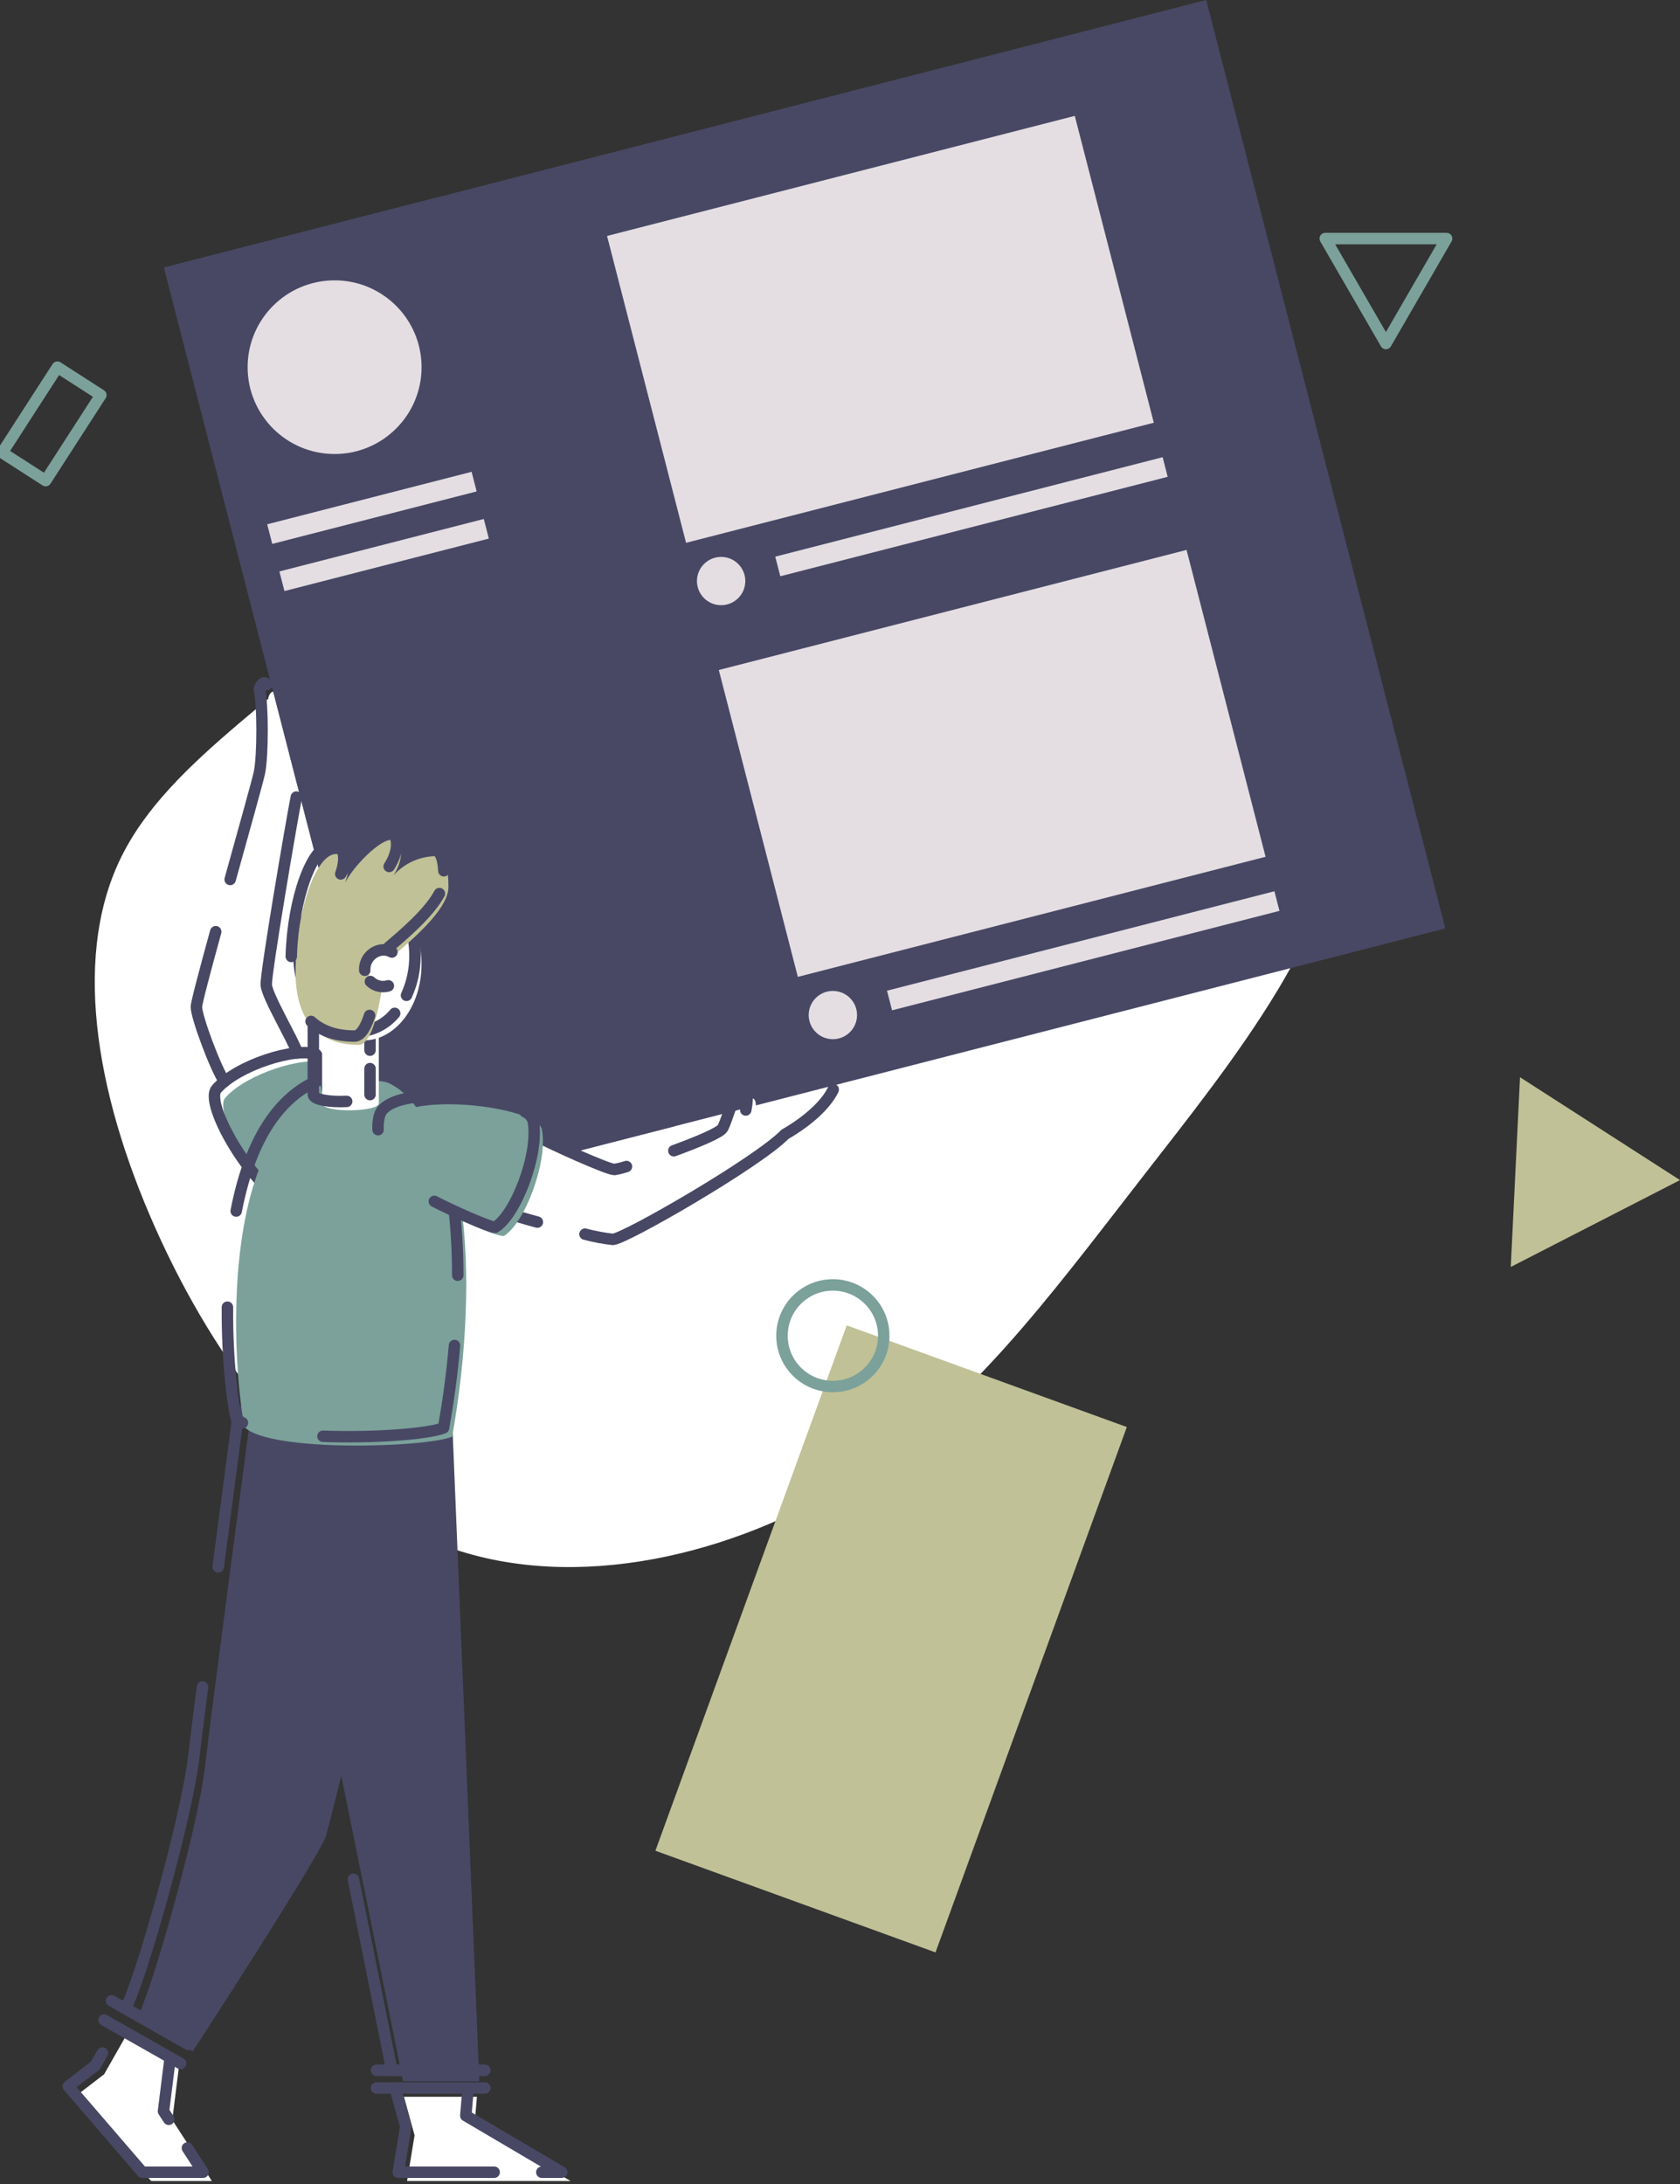 <?xml version="1.0" encoding="UTF-8"?> <svg xmlns="http://www.w3.org/2000/svg" width="440" height="572" viewBox="0 0 440 572" fill="none"><rect x="0" y="0" width="440" height="572" fill="#333333" stroke="none"/> <g clip-path="url(#clip0)"> <path d="M65.342 372.63C64.854 377.398 55.596 446.137 53.682 462.75C51.767 479.363 39.306 522.824 35.763 528.834C39.444 531.131 50.488 537.269 50.488 537.269C50.488 537.269 84.024 485.675 85.395 480.769C86.767 475.862 92.574 452.073 92.574 452.073L84.558 367.999L65.342 372.63Z" fill="#484865"></path> <path d="M293.864 103.83C327.851 132.802 354.061 170.465 352.902 206.521C351.742 242.576 323.305 277.272 298.742 308.88C274.179 340.489 253.435 368.89 222.595 388.131C191.756 407.372 150.931 417.102 117.588 405.277C84.245 393.451 58.477 360.124 42.123 324.795C25.769 289.465 18.535 252.068 31.438 225.118C44.34 198.168 77.306 181.409 104.86 151.362C132.414 121.316 154.557 77.643 186.445 66.084C218.334 54.525 259.96 74.831 293.864 103.83Z" fill="white"></path> <path d="M61.099 285.541C58.845 282.371 53.737 268.708 53.737 266.006C53.737 263.305 69.281 209.249 70.257 204.655C71.232 200.061 71.177 187.05 70.257 182.777C70.671 181.178 71.766 180.664 72.097 181.629C72.843 182.235 77.131 184.799 77.131 184.799C77.131 184.799 87.153 198.581 84.917 201.705C83.068 204.174 81.445 206.803 80.067 209.562C79.533 213.035 71.618 257.82 72.014 260.695C72.41 263.571 80.38 278.053 80.591 279.072C78.88 279.991 62.112 286.607 61.099 285.541Z" fill="white"></path> <path d="M60.28 230.337C63.962 217.078 67.505 204.48 67.947 202.358C68.867 197.764 68.867 184.753 67.947 180.48C68.361 178.881 69.456 178.358 69.787 179.331" stroke="#484865" stroke-width="3" stroke-linecap="round" stroke-linejoin="round"></path> <path d="M58.799 283.244C56.544 280.074 51.436 266.411 51.436 263.709C51.436 262.699 53.672 254.3 56.498 244.019" stroke="#484865" stroke-width="3" stroke-linecap="round" stroke-linejoin="round"></path> <path d="M315.912 -0.002L42.955 70.072L105.577 313.228L378.534 243.155L315.912 -0.002Z" fill="#484865"></path> <path d="M114.174 51.783L42.949 70.068L105.57 313.225L176.796 294.94L114.174 51.783Z" fill="#484865"></path> <path d="M87.632 118.908C100.212 118.908 110.41 108.727 110.41 96.167C110.41 83.607 100.212 73.425 87.632 73.425C75.052 73.425 64.854 83.607 64.854 96.167C64.854 108.727 75.052 118.908 87.632 118.908Z" fill="#E4DEE3"></path> <path d="M123.514 123.572L69.982 137.314L71.304 142.449L124.836 128.706L123.514 123.572Z" fill="#E4DEE3"></path> <path d="M126.708 135.923L73.175 149.666L74.498 154.8L128.03 141.057L126.708 135.923Z" fill="#E4DEE3"></path> <path d="M188.866 158.501C192.363 158.501 195.198 155.671 195.198 152.18C195.198 148.688 192.363 145.858 188.866 145.858C185.369 145.858 182.534 148.688 182.534 152.18C182.534 155.671 185.369 158.501 188.866 158.501Z" fill="#E4DEE3"></path> <path d="M304.5 119.744L203.041 145.791L204.364 150.925L305.822 124.879L304.5 119.744Z" fill="#E4DEE3"></path> <path d="M281.49 30.348L158.987 61.797L179.685 142.164L302.188 110.715L281.49 30.348Z" fill="#E4DEE3"></path> <path d="M218.132 272.172C221.629 272.172 224.463 269.342 224.463 265.85C224.463 262.359 221.629 259.529 218.132 259.529C214.635 259.529 211.8 262.359 211.8 265.85C211.8 269.342 214.635 272.172 218.132 272.172Z" fill="#E4DEE3"></path> <path d="M333.773 233.425L232.314 259.471L233.637 264.606L335.095 238.559L333.773 233.425Z" fill="#E4DEE3"></path> <path d="M310.763 144.029L188.26 175.478L208.958 255.844L331.46 224.396L310.763 144.029Z" fill="#E4DEE3"></path> <path d="M32.947 533.281L27.278 543.251L20.182 548.709L39.573 571.211H55.486L45.123 555.242L46.871 541.193" fill="white"></path> <path d="M105.799 549.158L108.578 559.238L106.618 571.211H149.431L124.297 556.399L124.904 549.158" fill="white"></path> <path d="M53.038 441.809C52.044 449.61 51.197 456.088 50.783 459.874C48.878 476.542 36.435 519.957 32.883 525.948C36.564 528.245 47.608 534.383 47.608 534.383C47.608 534.383 81.144 482.79 82.515 477.874C83.886 472.958 89.712 449.215 89.712 449.215L81.687 365.168L62.461 369.763C62.204 372.133 59.765 390.51 57.151 410.357" stroke="#484865" stroke-width="3" stroke-linecap="round" stroke-linejoin="round"></path> <path d="M98.611 542.222H126.984" stroke="#484865" stroke-width="3" stroke-linecap="round" stroke-linejoin="round"></path> <path d="M98.611 546.861H126.984" stroke="#484865" stroke-width="3" stroke-linecap="round" stroke-linejoin="round"></path> <path d="M141.903 568.914H147.13L121.996 554.102L122.604 546.861" stroke="#484865" stroke-width="3" stroke-linecap="round" stroke-linejoin="round"></path> <path d="M103.489 546.861L106.277 556.941L104.317 568.914H129.423" stroke="#484865" stroke-width="3" stroke-linecap="round" stroke-linejoin="round"></path> <path d="M29.238 524.037L49.283 535.412" stroke="#484865" stroke-width="3" stroke-linecap="round" stroke-linejoin="round"></path> <path d="M27.25 529.055L47.295 540.439" stroke="#484865" stroke-width="3" stroke-linecap="round" stroke-linejoin="round"></path> <path d="M44.193 555.058L42.822 552.945L44.571 538.896" stroke="#484865" stroke-width="3" stroke-linecap="round" stroke-linejoin="round"></path> <path d="M26.827 537.691L24.977 540.953L17.882 546.411L37.273 568.914H53.185L49.08 562.583" stroke="#484865" stroke-width="3" stroke-linecap="round" stroke-linejoin="round"></path> <path d="M73.809 376.801C73.809 379.668 76.202 413.822 84.392 440.854C89.813 466.674 105.56 545.088 105.56 545.088H125.53L118.343 369.919L73.809 376.801Z" fill="#484865"></path> <path d="M92.574 492.19C97.801 518.092 102.633 542.221 102.633 542.221H122.604L115.416 367.052L70.928 373.971C70.928 376.847 73.321 410.992 81.521 438.033C82.745 443.868 84.512 452.441 86.509 462.181" stroke="#484865" stroke-width="3" stroke-linecap="round" stroke-linejoin="round"></path> <path d="M142.188 299.544C146.789 301.979 161.441 308.586 163.208 308.586C164.975 308.586 190.246 300.261 191.59 297.716C192.934 295.171 194.305 288.39 196.615 287.71C198.925 287.03 197.618 292.993 197.618 292.993C198.989 292.552 220.626 286.92 220.515 287.039C221.086 290.126 209.389 298.892 208.174 299.205C202.155 305.94 164.717 326.899 163.079 326.899C161.441 326.899 136.151 320.007 134.549 319.428C134.881 317.085 139.997 301.208 142.188 299.544Z" fill="white"></path> <path d="M79.819 204.416C81.263 202.487 82.856 200.392 82.782 197.415" stroke="#484865" stroke-width="3" stroke-linecap="round" stroke-linejoin="round"></path> <path d="M77.904 275.774C76.754 272.283 69.944 260.953 69.741 257.967C69.539 254.981 76.386 214.947 77.61 208.763" stroke="#484865" stroke-width="3" stroke-linecap="round" stroke-linejoin="round"></path> <path d="M80.987 317.177C73.036 320.623 55.099 292.056 59.001 287.517C64.449 281.25 79.819 276.436 85.083 278.457C87.752 282.087 94.534 311.343 80.987 317.177Z" fill="#7BA19A"></path> <path d="M78.696 314.88C70.744 318.326 52.807 289.759 56.709 285.22C62.158 278.953 77.527 274.129 82.791 276.16C85.451 279.799 92.233 309.046 78.696 314.88Z" stroke="#484865" stroke-width="3" stroke-linecap="round" stroke-linejoin="round"></path> <path d="M153.213 323.232C155.603 323.865 158.036 324.323 160.493 324.602C163.484 324.602 198.52 304.387 205.588 297.082C212.389 293.149 216.632 288.757 218.224 285.367" stroke="#484865" stroke-width="3" stroke-linecap="round" stroke-linejoin="round"></path> <path d="M133.141 317.811C134.384 318.28 137.264 319.125 140.734 320.071" stroke="#484865" stroke-width="3" stroke-linecap="round" stroke-linejoin="round"></path> <path d="M176.488 301.382C182.755 299.085 188.654 296.632 189.28 295.437C190.642 292.892 192.041 286.111 194.314 285.431C196.587 284.751 195.317 290.714 195.317 290.714" stroke="#484865" stroke-width="3" stroke-linecap="round" stroke-linejoin="round"></path> <path d="M139.887 297.248C144.489 299.692 159.14 306.298 160.907 306.298C161.981 306.119 163.039 305.858 164.073 305.517" stroke="#484865" stroke-width="3" stroke-linecap="round" stroke-linejoin="round"></path> <path d="M97.249 283.005C123.772 283.005 125.779 335.554 118.416 376.287C111.284 379.163 70.891 380.366 64.118 373.843C61.762 364.875 53.056 283.005 97.249 283.005Z" fill="#7BA19A"></path> <path d="M61.863 317.177C65.609 297.771 74.748 280.699 94.994 280.699C113.152 280.699 119.843 305.342 119.889 333.992" stroke="#484865" stroke-width="3" stroke-linecap="round" stroke-linejoin="round"></path> <path d="M63.501 372.63C62.928 372.34 62.399 371.972 61.928 371.536C61.053 368.458 59.452 356.513 59.562 342.354" stroke="#484865" stroke-width="3" stroke-linecap="round" stroke-linejoin="round"></path> <path d="M119.033 352.388C118.407 359.738 117.422 367.025 116.152 373.981C112.121 375.579 97.746 376.664 84.586 376.167" stroke="#484865" stroke-width="3" stroke-linecap="round" stroke-linejoin="round"></path> <path d="M101.703 294.399C104.188 285.449 140.697 289.52 141.93 295.832C143.559 304.589 137.237 320.641 131.936 323.728C127.003 323.526 97.479 309.652 101.703 294.399Z" fill="#7BA19A"></path> <path d="M137.531 291.21C138.023 291.435 138.465 291.756 138.828 292.156C139.192 292.556 139.471 293.025 139.648 293.535C141.286 302.292 134.954 318.344 129.653 321.431C128.089 321.367 118.435 317.094 113.75 314.641" stroke="#484865" stroke-width="3" stroke-linecap="round" stroke-linejoin="round"></path> <path d="M99.016 295.869C98.932 294.613 99.063 293.351 99.403 292.138C100.967 286.497 116.033 286.019 127.279 288.031" stroke="#484865" stroke-width="3" stroke-linecap="round" stroke-linejoin="round"></path> <path d="M99.209 288.932C99.209 291.275 84.365 291.569 84.365 288.932V267.909H99.209V288.932Z" fill="white"></path> <path d="M96.909 279.872V286.681" stroke="#484865" stroke-width="3" stroke-linecap="round" stroke-linejoin="round"></path> <path d="M90.798 288.463C86.712 288.665 82.055 288.114 82.055 286.625V265.611H96.909V275.048" stroke="#484865" stroke-width="3" stroke-linecap="round" stroke-linejoin="round"></path> <path d="M95.225 272.493C103.606 272.493 110.4 263.571 110.4 252.564C110.4 241.557 103.606 232.634 95.225 232.634C86.843 232.634 80.049 241.557 80.049 252.564C80.049 263.571 86.843 272.493 95.225 272.493Z" fill="white"></path> <path d="M103.369 265.4C102.163 266.859 100.658 268.042 98.954 268.87C97.25 269.698 95.388 270.15 93.494 270.196C85.11 270.196 78.309 261.265 78.309 250.267C78.309 239.268 85.11 230.337 93.494 230.337C101.878 230.337 108.679 239.259 108.679 250.267C108.708 253.86 107.951 257.416 106.461 260.686" stroke="#484865" stroke-width="3" stroke-linecap="round" stroke-linejoin="round"></path> <path d="M77.416 254.733C77.416 238.855 82.69 223.666 88.009 223.666C93.329 223.666 90.393 231.192 90.393 231.192C92.611 226.781 99.439 219.963 102.421 219.963C105.403 219.963 106.103 224.558 103.075 229.244C104.406 227.764 106.016 226.561 107.813 225.703C109.61 224.845 111.559 224.35 113.548 224.245C116.999 224.245 117.45 228.343 117.45 232.368C117.45 239.489 102.486 250.414 100.802 252.298C100.673 254.631 98.722 273.661 93.973 273.661C89.224 273.661 77.416 272.494 77.416 254.733Z" fill="#C0C196"></path> <path d="M96.798 265.951C95.786 269.057 94.47 271.354 92.822 271.354C90.153 271.354 85.248 270.986 81.466 267.513" stroke="#484865" stroke-width="3" stroke-linecap="round" stroke-linejoin="round"></path> <path d="M115.085 234.031C112.324 239.204 105.421 244.993 101.786 248.071" stroke="#484865" stroke-width="3" stroke-linecap="round" stroke-linejoin="round"></path> <path d="M108.458 222.683C109.725 222.233 111.054 221.985 112.397 221.948C115.269 221.948 116.079 224.796 116.244 228.067" stroke="#484865" stroke-width="3" stroke-linecap="round" stroke-linejoin="round"></path> <path d="M76.284 250.496C76.689 235.345 81.806 221.35 86.859 221.35C92.169 221.35 89.242 228.885 89.242 228.885C91.46 224.475 98.289 217.657 101.271 217.657C104.253 217.657 104.952 222.251 101.924 226.937" stroke="#484865" stroke-width="3" stroke-linecap="round" stroke-linejoin="round"></path> <path d="M101.492 259.575C104.16 259.575 106.323 257.415 106.323 254.751C106.323 252.087 104.16 249.927 101.492 249.927C98.823 249.927 96.66 252.087 96.66 254.751C96.66 257.415 98.823 259.575 101.492 259.575Z" fill="white"></path> <path d="M95.528 254.116C95.46 252.774 95.926 251.459 96.824 250.458C97.722 249.456 98.979 248.849 100.323 248.769C101.133 248.761 101.931 248.96 102.642 249.348" stroke="#484865" stroke-width="3" stroke-linecap="round" stroke-linejoin="round"></path> <path d="M101.713 258.197C101.267 258.327 100.806 258.395 100.341 258.399C99.1 258.4 97.907 257.923 97.01 257.066" stroke="#484865" stroke-width="3" stroke-linecap="round" stroke-linejoin="round"></path> <path d="M378.873 62.482H347.086L362.979 89.965L378.873 62.482Z" stroke="#7BA19A" stroke-width="3" stroke-linecap="round" stroke-linejoin="round"></path> <path d="M15.03 96.155L0.577 118.556L11.957 125.876L26.411 103.475L15.03 96.155Z" stroke="#7BA19A" stroke-width="3" stroke-linecap="round" stroke-linejoin="round"></path> <path d="M221.76 347.119L171.653 484.716L245.016 511.346L295.122 373.749L221.76 347.119Z" fill="#C0C196"></path> <path d="M218.132 363.138C225.492 363.138 231.458 357.181 231.458 349.833C231.458 342.485 225.492 336.528 218.132 336.528C210.772 336.528 204.806 342.485 204.806 349.833C204.806 357.181 210.772 363.138 218.132 363.138Z" stroke="#7BA19A" stroke-width="3" stroke-linecap="round" stroke-linejoin="round"></path> <path d="M398.098 282.132L395.678 331.824L440 309.073L398.098 282.132Z" fill="#C0C196"></path> </g> <defs> <clipPath id="clip0"> <rect width="440" height="571.211" fill="white"></rect> </clipPath> </defs> </svg> 